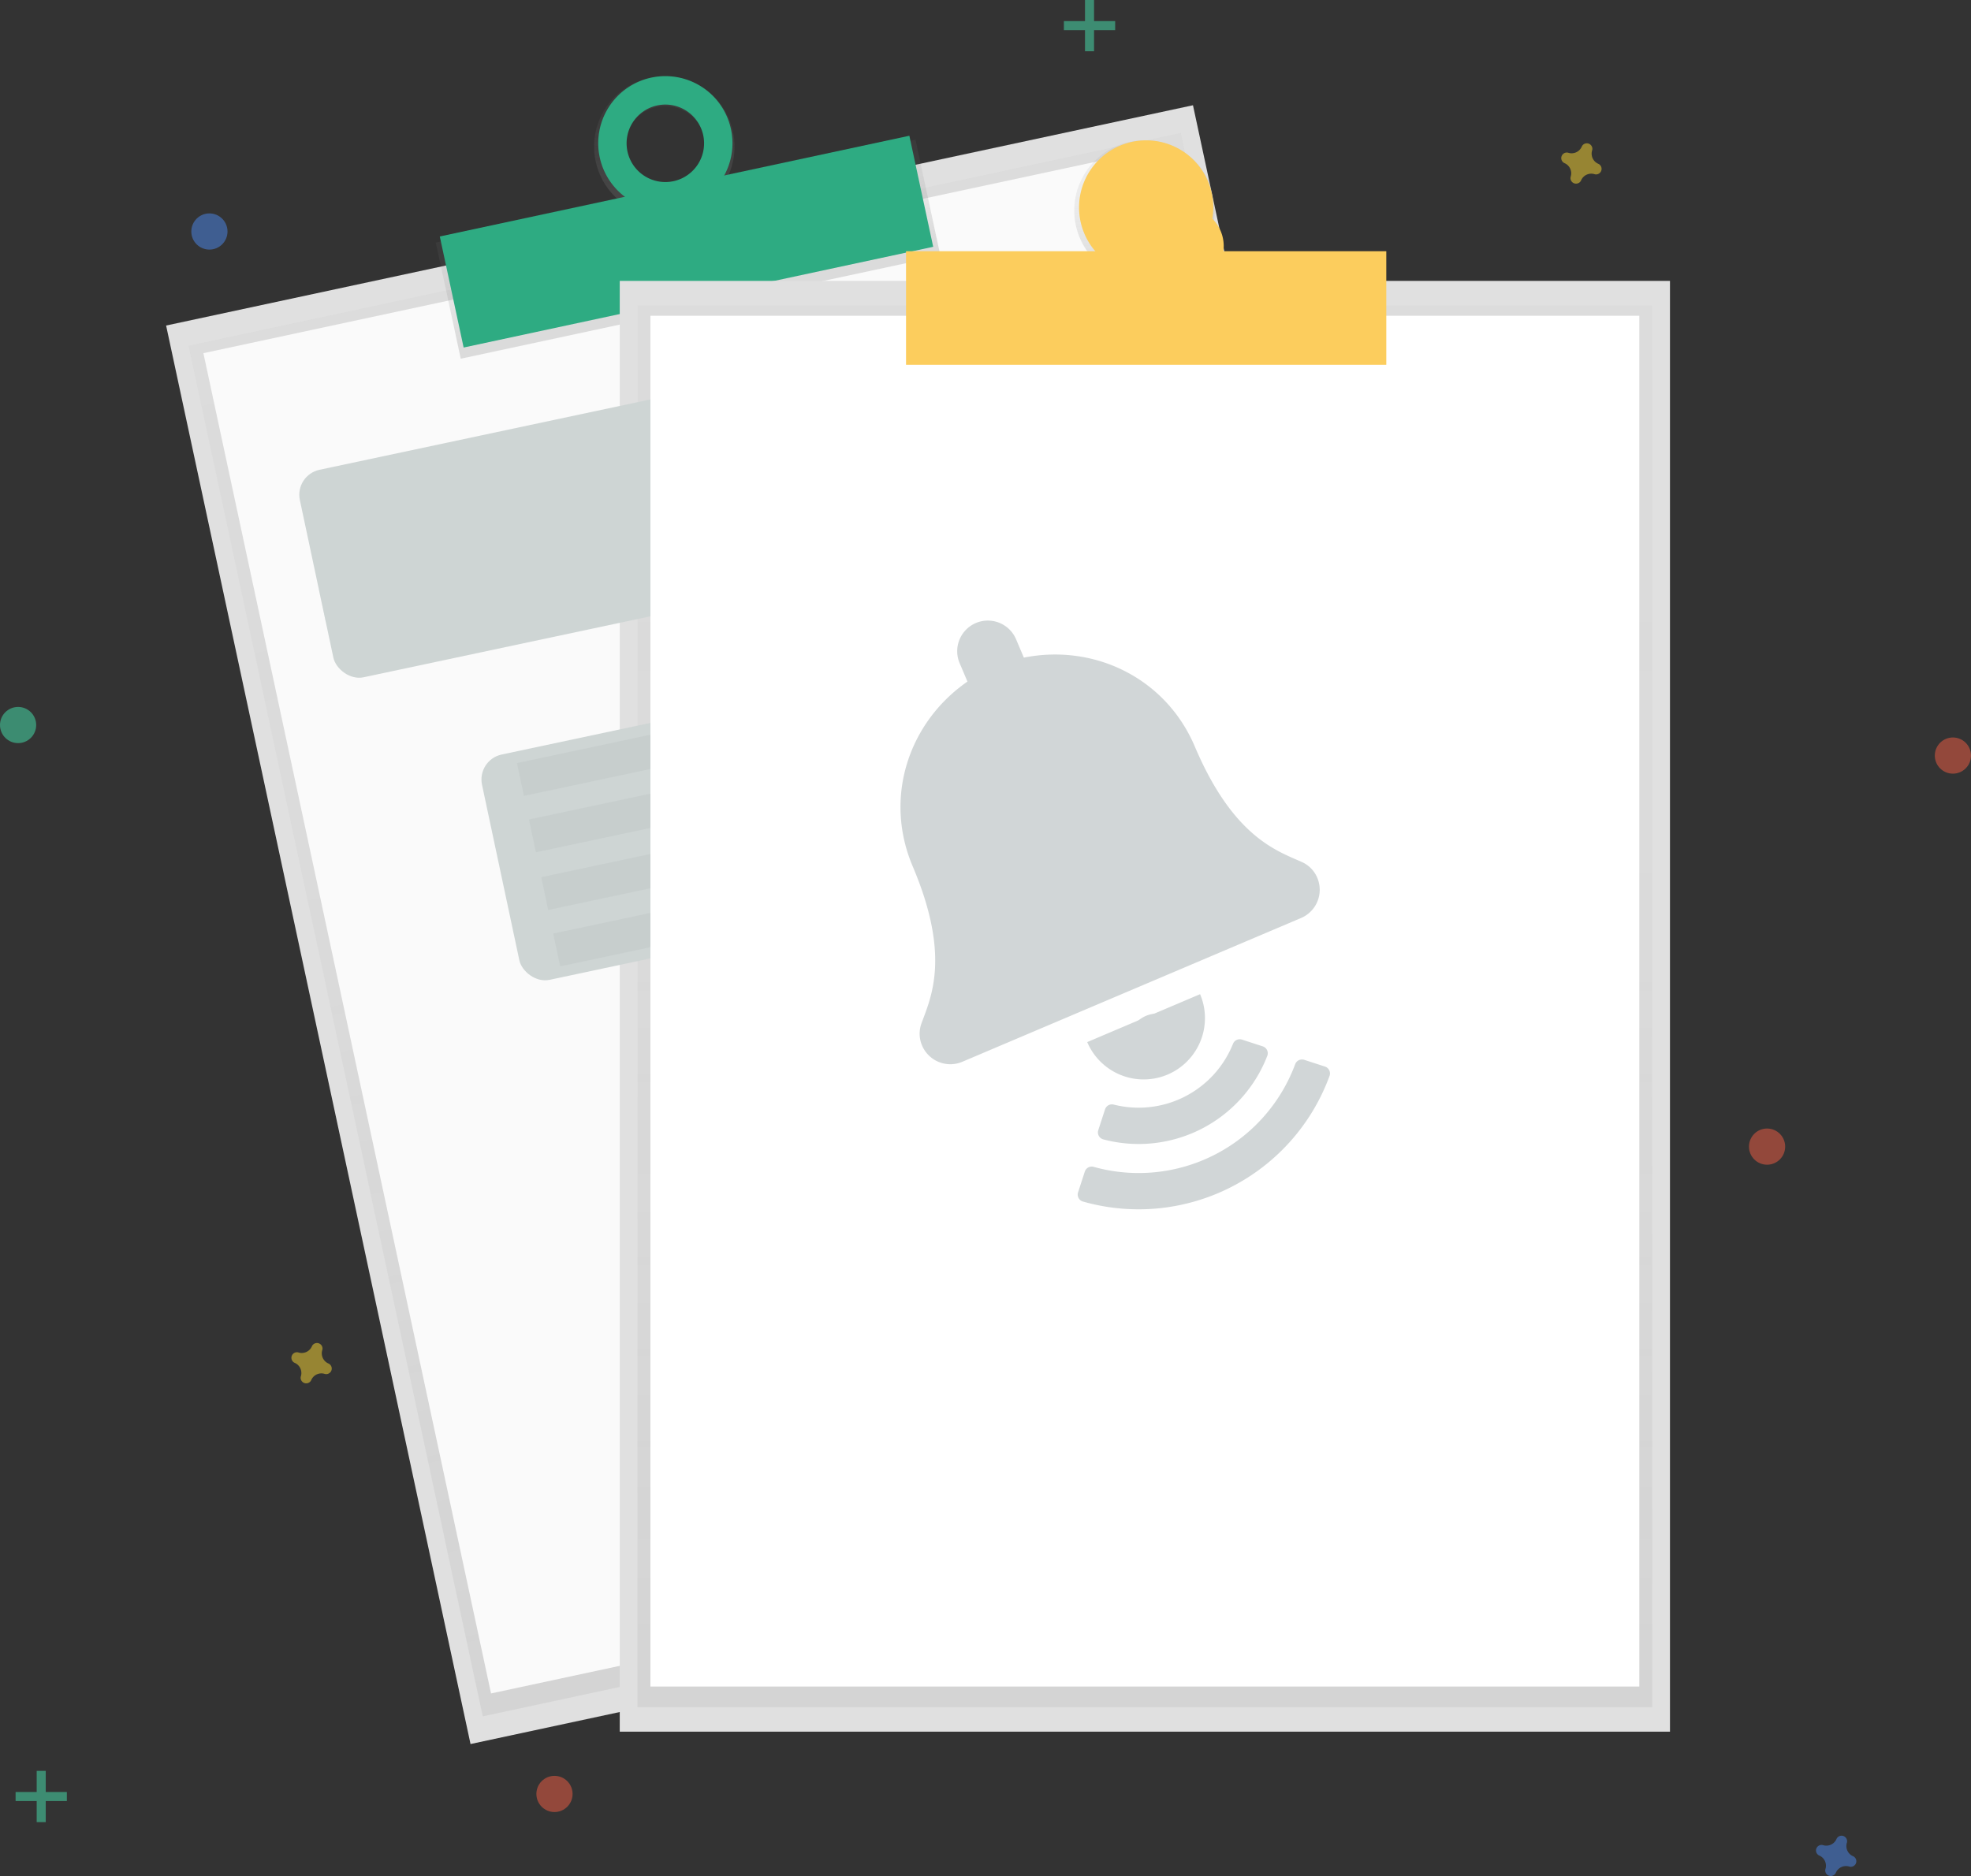 <svg xmlns="http://www.w3.org/2000/svg" xmlns:xlink="http://www.w3.org/1999/xlink" width="540.57" height="514.628" viewBox="0 0 540.57 514.628">
  <rect x="0" y="0" width="540.57" height="514.628" fill="#333333" stroke="none"/>
  <defs>
    <linearGradient id="linear-gradient" x1="0.509" y1="0.997" x2="0.509" y2="-0.003" gradientUnits="objectBoundingBox">
      <stop offset="0" stop-color="gray" stop-opacity="0.251"/>
      <stop offset="0.54" stop-color="gray" stop-opacity="0.122"/>
      <stop offset="1" stop-color="gray" stop-opacity="0.102"/>
    </linearGradient>
    <linearGradient id="linear-gradient-2" x1="0.813" y1="0.841" x2="0.813" y2="-0.159" xlink:href="#linear-gradient"/>
    <linearGradient id="linear-gradient-3" x1="1.78" y1="0.849" x2="1.78" y2="-0.151" xlink:href="#linear-gradient"/>
    <linearGradient id="linear-gradient-4" x1="0.5" y1="1" x2="0.5" y2="0" xlink:href="#linear-gradient"/>
    <linearGradient id="linear-gradient-6" x1="0.5" y1="0.999" x2="0.5" y2="-0.001" xlink:href="#linear-gradient"/>
  </defs>
  <g id="Group_1105" data-name="Group 1105" transform="translate(-542.6 -2598)">
    <g id="Group_823" data-name="Group 823" transform="translate(441 1797)">
      <g id="Group_815" data-name="Group 815" transform="translate(101.6 801)">
        <rect id="Rectangle_570" data-name="Rectangle 570" width="288.039" height="397.977" transform="translate(45.557 89.301) rotate(-12.11)" fill="#e0e0e0"/>
        <g id="Group_811" data-name="Group 811" transform="translate(51.732 36.473)" opacity="0.5">
          <rect id="Rectangle_571" data-name="Rectangle 571" width="278.304" height="384.524" transform="translate(0 58.385) rotate(-12.11)" fill="url(#linear-gradient)"/>
        </g>
        <path id="Path_330" data-name="Path 330" d="M0,0H271.219V376.029H0Z" transform="translate(55.786 96.883) rotate(-12.11)" fill="#fafafa"/>
        <rect id="Rectangle_573" data-name="Rectangle 573" width="134.548" height="32.592" transform="translate(119.528 66.534) rotate(-12.11)" fill="url(#linear-gradient-2)"/>
        <path id="Path_258" data-name="Path 258" d="M453.279,91.686a19.259,19.259,0,1,0,22.409,14.882A19.034,19.034,0,0,0,453.279,91.686Zm6.373,29.725a11.112,11.112,0,1,1,8.278-13.182,10.98,10.98,0,0,1-8.278,13.182Z" transform="translate(-274.658 -70.391)" fill="url(#linear-gradient-3)"/>
        <path id="Path_325" data-name="Path 325" d="M0,0H131.714V31.156H0Z" transform="translate(120.62 64.87) rotate(-12.11)" fill="#2eab82"/>
        <path id="Path_259" data-name="Path 259" d="M453.4,91.686a18.409,18.409,0,1,0,21.862,14.138A18.408,18.408,0,0,0,453.4,91.686Zm6.09,28.407a10.625,10.625,0,1,1,8.16-12.615,10.625,10.625,0,0,1-8.16,12.615Z" transform="translate(-274.783 -70.391)" fill="#2eab82"/>
        <rect id="Rectangle_575" data-name="Rectangle 575" width="288.038" height="397.975" transform="translate(169.974 77.055)" fill="#e0e0e0"/>
        <g id="Group_812" data-name="Group 812" transform="translate(174.845 83.784)" opacity="0.5">
          <rect id="Rectangle_576" data-name="Rectangle 576" width="278.303" height="384.523" fill="url(#linear-gradient-4)"/>
        </g>
        <g id="Group_833" data-name="Group 833">
          <rect id="Rectangle_609" data-name="Rectangle 609" width="229.502" height="9.198" transform="matrix(0.978, -0.208, 0.208, 0.978, 87.435, 161.627)" fill="#839092" opacity="0.1"/>
          <rect id="Rectangle_610" data-name="Rectangle 610" width="183.502" height="58.198" rx="7" transform="matrix(0.978, -0.208, 0.208, 0.978, 80.782, 130.327)" fill="#ced5d4"/>
          <rect id="Rectangle_613" data-name="Rectangle 613" width="183.502" height="63.198" rx="7" transform="matrix(0.978, -0.208, 0.208, 0.978, 130.742, 208.436)" fill="#ced5d4"/>
        </g>
        <g id="Group_835" data-name="Group 835" transform="translate(61 79)">
          <rect id="Rectangle_609-2" data-name="Rectangle 609" width="229.502" height="9.198" transform="matrix(0.978, -0.208, 0.208, 0.978, 87.435, 161.627)" fill="#839092" opacity="0.1"/>
          <rect id="Rectangle_610-2" data-name="Rectangle 610" width="118.502" height="9.198" transform="matrix(0.978, -0.208, 0.208, 0.978, 80.782, 130.327)" fill="#839092" opacity="0.1"/>
          <rect id="Rectangle_611" data-name="Rectangle 611" width="177.502" height="9.198" transform="matrix(0.978, -0.208, 0.208, 0.978, 90.723, 177.096)" fill="#839092" opacity="0.1"/>
          <rect id="Rectangle_612" data-name="Rectangle 612" width="229.502" height="9.198" transform="matrix(0.978, -0.208, 0.208, 0.978, 84.07, 145.796)" fill="#839092" opacity="0.1"/>
        </g>
        <rect id="Rectangle_577" data-name="Rectangle 577" width="271.218" height="376.027" transform="translate(178.384 86.618)" fill="#fff"/>
        <rect id="Rectangle_578" data-name="Rectangle 578" width="134.548" height="32.592" transform="translate(247.075 70.312)" fill="url(#linear-gradient-4)"/>
        <path id="Path_260" data-name="Path 260" d="M657.131,118a19.264,19.264,0,1,0,18.811,19.259A19.039,19.039,0,0,0,657.131,118Zm0,30.371a11.112,11.112,0,1,1,10.849-11.112,10.98,10.98,0,0,1-10.849,11.06Z" transform="translate(-342.782 -79.502)" fill="url(#linear-gradient-6)"/>
        <rect id="Rectangle_579" data-name="Rectangle 579" width="131.714" height="31.155" transform="translate(248.492 68.915)" fill="#fccd5d"/>
        <path id="Path_261" data-name="Path 261" d="M657.339,118a18.409,18.409,0,1,0,18.408,18.409A18.409,18.409,0,0,0,657.339,118Zm0,29.033a10.635,10.635,0,1,0,0-.033Z" transform="translate(-342.989 -79.502)" fill="#fccd5d"/>
        <g id="Group_813" data-name="Group 813" transform="translate(4.277 485.786)" opacity="0.5">
          <rect id="Rectangle_580" data-name="Rectangle 580" width="2.478" height="14.059" transform="translate(5.787)" fill="#47e6b1"/>
          <rect id="Rectangle_581" data-name="Rectangle 581" width="2.478" height="14.059" transform="translate(14.059 5.793) rotate(90)" fill="#47e6b1"/>
        </g>
        <g id="Group_814" data-name="Group 814" transform="translate(291.788)" opacity="0.5">
          <rect id="Rectangle_582" data-name="Rectangle 582" width="2.478" height="14.059" transform="translate(5.787)" fill="#47e6b1"/>
          <rect id="Rectangle_583" data-name="Rectangle 583" width="2.478" height="14.059" transform="translate(14.059 5.787) rotate(90)" fill="#47e6b1"/>
        </g>
        <path id="Path_262" data-name="Path 262" d="M955.747,829.242a3.038,3.038,0,0,1-1.694-3.671,1.467,1.467,0,0,0,.066-.336h0a1.523,1.523,0,0,0-2.735-1.009h0a1.465,1.465,0,0,0-.171.3,3.038,3.038,0,0,1-3.671,1.694,1.467,1.467,0,0,0-.336-.066h0a1.522,1.522,0,0,0-1.008,2.735h0a1.471,1.471,0,0,0,.3.171,3.038,3.038,0,0,1,1.694,3.671,1.46,1.46,0,0,0-.066.336h0a1.523,1.523,0,0,0,2.735,1.008h0a1.458,1.458,0,0,0,.171-.3,3.038,3.038,0,0,1,3.671-1.694,1.477,1.477,0,0,0,.336.066h0a1.522,1.522,0,0,0,1.008-2.735h0A1.458,1.458,0,0,0,955.747,829.242Z" transform="translate(-447.532 -320.052)" fill="#4d8af0" opacity="0.5"/>
        <path id="Path_263" data-name="Path 263" d="M321.337,624.182a3.038,3.038,0,0,1-1.694-3.671,1.463,1.463,0,0,0,.066-.336h0a1.522,1.522,0,0,0-2.735-1.008h0a1.468,1.468,0,0,0-.171.3,3.039,3.039,0,0,1-3.671,1.694,1.46,1.46,0,0,0-.336-.066h0a1.522,1.522,0,0,0-1.008,2.735h0a1.455,1.455,0,0,0,.3.171,3.038,3.038,0,0,1,1.694,3.671,1.462,1.462,0,0,0-.066.336h0a1.522,1.522,0,0,0,2.735,1.008h0a1.463,1.463,0,0,0,.171-.3,3.039,3.039,0,0,1,3.671-1.694,1.468,1.468,0,0,0,.336.066h0a1.522,1.522,0,0,0,1.008-2.735h0A1.465,1.465,0,0,0,321.337,624.182Z" transform="translate(-231.258 -250.146)" fill="#fdd835" opacity="0.5"/>
        <path id="Path_264" data-name="Path 264" d="M849.747,124.862a3.038,3.038,0,0,1-1.694-3.671,1.467,1.467,0,0,0,.066-.336h0a1.522,1.522,0,0,0-2.735-1.008h0a1.471,1.471,0,0,0-.171.3,3.038,3.038,0,0,1-3.671,1.694,1.462,1.462,0,0,0-.336-.066h0a1.522,1.522,0,0,0-1.008,2.735h0a1.458,1.458,0,0,0,.3.171,3.038,3.038,0,0,1,1.694,3.671,1.461,1.461,0,0,0-.066.336h0a1.522,1.522,0,0,0,2.735,1.008h0a1.472,1.472,0,0,0,.171-.3A3.038,3.038,0,0,1,848.7,127.7a1.464,1.464,0,0,0,.336.066h0a1.523,1.523,0,0,0,1.008-2.735h0a1.462,1.462,0,0,0-.3-.171Z" transform="translate(-411.396 -79.925)" fill="#fdd835" opacity="0.5"/>
        <circle id="Ellipse_10" data-name="Ellipse 10" cx="4.963" cy="4.963" r="4.963" transform="translate(530.644 202.303)" fill="#f55f44" opacity="0.5"/>
        <circle id="Ellipse_11" data-name="Ellipse 11" cx="4.963" cy="4.963" r="4.963" transform="translate(147.11 487.151)" fill="#f55f44" opacity="0.5"/>
        <circle id="Ellipse_12" data-name="Ellipse 12" cx="4.963" cy="4.963" r="4.963" transform="translate(479.677 309.577)" fill="#f55f44" opacity="0.5"/>
        <circle id="Ellipse_13" data-name="Ellipse 13" cx="4.963" cy="4.963" r="4.963" transform="translate(52.471 58.541)" fill="#4d8af0" opacity="0.5"/>
        <circle id="Ellipse_14" data-name="Ellipse 14" cx="4.963" cy="4.963" r="4.963" transform="translate(0 193.926)" fill="#47e6b1" opacity="0.5"/>
      </g>
    </g>
    <g id="Group_824" data-name="Group 824" transform="translate(429 1745)" opacity="0.295">
      <path id="bell" d="M58.845,134.5A16.81,16.81,0,0,0,75.65,117.691H42.04A16.81,16.81,0,0,0,58.845,134.5Zm56.583-39.329c-5.075-5.454-14.572-13.658-14.572-40.532,0-20.412-14.312-36.752-33.61-40.761V8.406a8.4,8.4,0,1,0-16.8,0v5.475c-19.3,4.009-33.61,20.349-33.61,40.761,0,26.874-9.5,35.079-14.572,40.532A8.208,8.208,0,0,0,0,100.878a8.414,8.414,0,0,0,8.433,8.406H109.257a8.412,8.412,0,0,0,8.433-8.406A8.2,8.2,0,0,0,115.428,95.174Z" transform="matrix(0.921, -0.391, 0.391, 0.921, 327.046, 1046.908)" fill="#647577"/>
      <path id="rss" d="M15.933,79.763A7.966,7.966,0,1,1,7.967,71.8,7.967,7.967,0,0,1,15.933,79.763Zm21.852,5.878a37.826,37.826,0,0,0-35.7-35.7A1.989,1.989,0,0,0,0,51.935v5.98a1.991,1.991,0,0,0,1.852,1.993A27.874,27.874,0,0,1,27.823,85.878a1.992,1.992,0,0,0,1.993,1.852h5.98A1.988,1.988,0,0,0,37.785,85.641Zm17.944.036A55.768,55.768,0,0,0,2.053,32,1.989,1.989,0,0,0,0,33.992v5.98a2,2,0,0,0,1.922,1.99A45.786,45.786,0,0,1,45.768,85.808a2,2,0,0,0,1.99,1.922h5.98A1.989,1.989,0,0,0,55.729,85.677Z" transform="translate(509.314 1156.082) rotate(108)" fill="#647577"/>
    </g>
  </g>
</svg>
